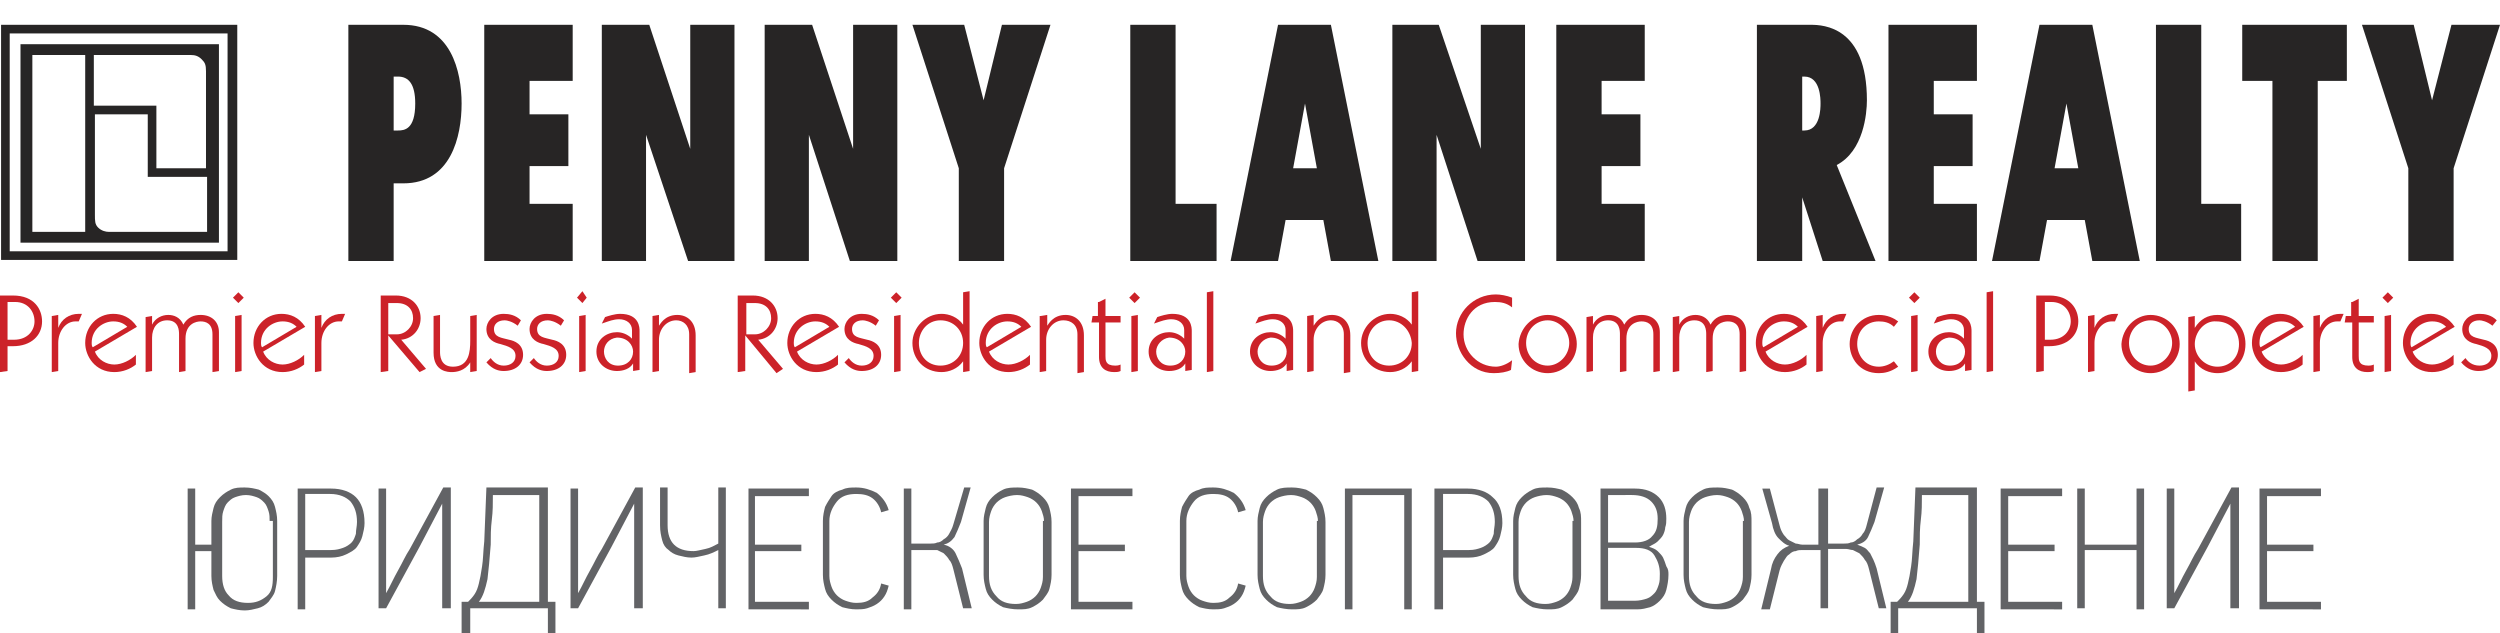 <?xml version="1.0" encoding="UTF-8"?> <!-- Generator: Adobe Illustrator 19.0.0, SVG Export Plug-In . SVG Version: 6.00 Build 0) --> <svg xmlns="http://www.w3.org/2000/svg" xmlns:xlink="http://www.w3.org/1999/xlink" x="0px" y="0px" width="231.8px" height="58.7px" viewBox="0 0 231.8 58.7" style="enable-background:new 0 0 231.8 58.7;" xml:space="preserve"> <style type="text/css"> .st0{fill:#CC2229;} .st1{fill:#272525;} .st2{fill:#626366;} </style> <g id="Layer_3"> <g id="logo-plr"> <path class="st0" d="M0,27.4h1.2c2,0,2.7,1.3,2.7,2.4c0,1.3-1,2.3-2.7,2.3c-0.2,0-0.3,0-0.5,0v2.3L0,34.5V27.4z M0.7,31.5 c0.2,0,0.4,0,0.6,0c1.3,0,1.9-0.9,1.9-1.7c0-0.9-0.6-1.8-1.8-1.8H0.7V31.5z"></path> <path class="st0" d="M5.4,29.2v1.2h0c0.3-0.8,1-1.3,1.9-1.3c0.1,0,0.2,0,0.3,0l-0.3,0.7c-0.1,0-0.2,0-0.3,0c-0.9,0-1.6,0.9-1.6,2 v2.6l-0.6,0.1v-5.2L5.4,29.2z"></path> <path class="st0" d="M12.6,33.8c-0.5,0.4-1.2,0.7-2,0.7c-1.8,0-2.7-1.5-2.7-2.7c0-1.5,1.1-2.7,2.6-2.7c0.8,0,1.6,0.3,2.2,1.2 l-3.9,2.3c0.3,0.8,1.1,1.2,1.8,1.2c0.7,0,1.5-0.4,2-0.9V33.8z M11.8,30.3c-0.3-0.3-0.7-0.5-1.3-0.5c-0.9,0-2,0.7-2,2 c0,0.1,0,0.3,0.1,0.4L11.8,30.3z"></path> <path class="st0" d="M14.1,29.3v0.8h0c0.3-0.6,0.9-0.9,1.5-0.9c0.5,0,1.1,0.2,1.4,0.9h0c0.4-0.7,1-0.9,1.6-0.9 c1,0,1.7,0.6,1.7,1.6v3.6l-0.6,0.1V31c0-1-0.6-1.2-1.1-1.2c-0.4,0-1.4,0.2-1.4,1.6v3l-0.6,0.1V31c0-0.3,0-1.3-1.1-1.3 c-0.9,0-1.4,0.7-1.4,1.6v3.1l-0.6,0.1v-5.1L14.1,29.3z"></path> <path class="st0" d="M22.6,27.6l-0.5,0.5l-0.5-0.5l0.5-0.5L22.6,27.6z M21.8,34.5v-5.2l0.6-0.1v5.2L21.8,34.5z"></path> <path class="st0" d="M28.2,33.8c-0.5,0.4-1.2,0.7-2,0.7c-1.8,0-2.7-1.5-2.7-2.7c0-1.5,1.1-2.7,2.6-2.7c0.8,0,1.6,0.3,2.2,1.2 l-3.9,2.3c0.3,0.8,1.1,1.2,1.8,1.2c0.7,0,1.5-0.4,2-0.9V33.8z M27.5,30.3c-0.3-0.3-0.7-0.5-1.3-0.5c-0.9,0-2,0.7-2,2 c0,0.1,0,0.3,0.1,0.4L27.5,30.3z"></path> <path class="st0" d="M29.8,29.2v1.2h0c0.3-0.8,1-1.3,1.9-1.3c0.1,0,0.2,0,0.3,0l-0.3,0.7c-0.1,0-0.2,0-0.3,0c-0.9,0-1.6,0.9-1.6,2 v2.6l-0.6,0.1v-5.2L29.8,29.2z"></path> <path class="st0" d="M36.7,27.4c1.5,0,2.3,1,2.3,2.1c0,1-0.7,1.9-1.8,2l2.3,2.7l-0.6,0.3L36,31.1h0v3.3l-0.7,0.1l0-7.1H36.7z M35.9,31h0.9c0.8,0,1.5-0.7,1.5-1.5c0-0.8-0.5-1.4-1.5-1.4h-0.8V31z"></path> <path class="st0" d="M40.8,29.2v3.4c0,0.3,0,1.4,1.2,1.4c1.5,0,1.6-1.4,1.6-2.4v-2.3l0.6-0.1v5.2l-0.6,0.1v-0.9h0 c-0.5,0.8-1.3,0.9-1.7,0.9c-0.3,0-1.7,0-1.7-1.8v-3.4L40.8,29.2z"></path> <path class="st0" d="M48,30.2c-0.5-0.4-1-0.5-1.2-0.5c-0.7,0-1,0.4-1,0.8c0,0.8,0.7,0.8,1.4,1c0.5,0.1,1.3,0.4,1.3,1.4 c0,0.9-0.7,1.5-1.8,1.5c-0.4,0-1-0.1-1.6-0.8l0.4-0.4c0.2,0.3,0.6,0.7,1.2,0.7c0.6,0,1.1-0.3,1.1-0.9c0-0.7-0.7-0.9-1.4-1.1 c-0.5-0.1-1.3-0.4-1.3-1.4c0-0.6,0.5-1.4,1.6-1.4c0.5,0,1.1,0.1,1.6,0.6L48,30.2z"></path> <path class="st0" d="M52,30.2c-0.5-0.4-1-0.5-1.2-0.5c-0.7,0-1,0.4-1,0.8c0,0.8,0.7,0.8,1.4,1c0.5,0.1,1.3,0.4,1.3,1.4 c0,0.9-0.7,1.5-1.8,1.5c-0.4,0-1-0.1-1.6-0.8l0.4-0.4c0.2,0.3,0.6,0.7,1.2,0.7c0.6,0,1.1-0.3,1.1-0.9c0-0.7-0.7-0.9-1.4-1.1 c-0.5-0.1-1.3-0.4-1.3-1.4c0-0.6,0.5-1.4,1.6-1.4c0.5,0,1.1,0.1,1.6,0.6L52,30.2z"></path> <path class="st0" d="M54.4,27.6L54,28.1l-0.5-0.5L54,27L54.4,27.6z M53.7,34.5v-5.2l0.6-0.1v5.2L53.7,34.5z"></path> <path class="st0" d="M56.1,29.4c0.3-0.1,0.9-0.3,1.4-0.3c1.8,0,1.8,1.3,1.8,1.6v3.6l-0.6,0.1v-0.7h0c-0.3,0.5-0.9,0.7-1.5,0.7 c-1,0-1.9-0.7-1.9-1.8c0-1.2,1-1.8,1.9-1.8c0.5,0,1,0.2,1.4,0.6h0v-0.8c0-0.6-0.5-1-1.2-1c-0.5,0-1,0.2-1.3,0.3l-0.3,0.1 L56.1,29.4z M56,32.6c0,0.6,0.4,1.3,1.3,1.3c0.9,0,1.4-0.6,1.4-1.3c0-0.6-0.5-1.3-1.5-1.3C56.4,31.4,56,32,56,32.6z"></path> <path class="st0" d="M60.5,29.3l0.6-0.1v1h0c0.1-0.1,0.5-1,1.7-1c0.9,0,1.7,0.6,1.7,1.9l0,3.4l-0.6,0.1V31c0-0.9-0.6-1.3-1.2-1.3 c-0.9,0-1.6,0.8-1.6,1.8v2.9l-0.6,0.1V29.3z"></path> <path class="st0" d="M69.8,27.4c1.5,0,2.3,1,2.3,2.1c0,1-0.7,1.9-1.8,2l2.3,2.7L72,34.6l-2.9-3.5h0v3.3l-0.7,0.1v-7.1H69.8z M69.1,31h0.9c0.8,0,1.5-0.7,1.5-1.5c0-0.8-0.5-1.4-1.5-1.4h-0.8V31z"></path> <path class="st0" d="M77.7,33.8c-0.5,0.4-1.2,0.7-2,0.7c-1.8,0-2.7-1.5-2.7-2.7c0-1.5,1.1-2.7,2.6-2.7c0.8,0,1.6,0.3,2.2,1.2 l-3.9,2.3c0.3,0.8,1.1,1.2,1.8,1.2c0.7,0,1.5-0.4,2-0.9V33.8z M76.9,30.3c-0.3-0.3-0.7-0.5-1.3-0.5c-0.9,0-2,0.7-2,2 c0,0.1,0,0.3,0.1,0.4L76.9,30.3z"></path> <path class="st0" d="M81.2,30.2c-0.5-0.4-1-0.5-1.2-0.5c-0.7,0-1,0.4-1,0.8c0,0.8,0.7,0.8,1.4,1c0.5,0.1,1.3,0.4,1.3,1.4 c0,0.9-0.7,1.5-1.8,1.5c-0.4,0-1-0.1-1.6-0.8l0.4-0.4c0.2,0.3,0.6,0.7,1.2,0.7c0.6,0,1.1-0.3,1.1-0.9c0-0.7-0.7-0.9-1.4-1.1 c-0.5-0.1-1.3-0.4-1.3-1.4c0-0.6,0.5-1.4,1.6-1.4c0.5,0,1.1,0.1,1.6,0.6L81.2,30.2z"></path> <path class="st0" d="M83.6,27.6l-0.5,0.5l-0.5-0.5l0.5-0.5L83.6,27.6z M82.9,34.5v-5.2l0.6-0.1v5.2L82.9,34.5z"></path> <path class="st0" d="M89.9,27v7.4l-0.6,0.1v-1h0c-0.5,0.7-1.3,1-2,1c-1.6,0-2.7-1.2-2.7-2.7c0-1.4,1.2-2.7,2.7-2.7 c0.7,0,1.5,0.3,2,1h0v-3L89.9,27z M87.2,29.7c-1.2,0-2,1-2,2.1c0,1.2,0.8,2.1,2,2.1c1.2,0,2.1-0.9,2.1-2.1 C89.3,30.6,88.4,29.7,87.2,29.7z"></path> <path class="st0" d="M95.5,33.8c-0.5,0.4-1.2,0.7-2,0.7c-1.8,0-2.7-1.5-2.7-2.7c0-1.5,1.1-2.7,2.6-2.7c0.8,0,1.6,0.3,2.2,1.2 l-3.9,2.3c0.3,0.8,1.1,1.2,1.8,1.2c0.7,0,1.5-0.4,2-0.9V33.8z M94.7,30.3c-0.3-0.3-0.7-0.5-1.3-0.5c-0.9,0-2,0.7-2,2 c0,0.1,0,0.3,0.1,0.4L94.7,30.3z"></path> <path class="st0" d="M96.5,29.3l0.6-0.1v1h0c0.1-0.1,0.5-1,1.7-1c0.9,0,1.7,0.6,1.7,1.9v3.4l-0.6,0.1V31c0-0.9-0.6-1.3-1.3-1.3 c-0.9,0-1.6,0.8-1.6,1.8v2.9l-0.6,0.1V29.3z"></path> <path class="st0" d="M101.9,28l0.6-0.3v1.6h1.4v0.6h-1.4V33c0,0.4,0,0.9,0.9,0.9c0.1,0,0.3,0,0.5-0.1v0.6 c-0.2,0.1-0.4,0.1-0.6,0.1c-0.8,0-1.4-0.4-1.4-1.4v-3.2h-0.7l0.1-0.6h0.5V28z"></path> <path class="st0" d="M105.7,27.6l-0.5,0.5l-0.5-0.5l0.5-0.5L105.7,27.6z M104.9,34.5v-5.2l0.6-0.1v5.2L104.9,34.5z"></path> <path class="st0" d="M107.3,29.4c0.3-0.1,0.9-0.3,1.4-0.3c1.8,0,1.8,1.3,1.8,1.6v3.6l-0.6,0.1v-0.7h0c-0.3,0.5-0.9,0.7-1.5,0.7 c-1,0-1.9-0.7-1.9-1.8c0-1.2,1-1.8,1.9-1.8c0.5,0,1,0.2,1.4,0.6h0v-0.8c0-0.6-0.5-1-1.2-1c-0.5,0-1,0.2-1.3,0.3l-0.3,0.1 L107.3,29.4z M107.2,32.6c0,0.6,0.4,1.3,1.3,1.3c0.9,0,1.4-0.6,1.4-1.3c0-0.6-0.5-1.3-1.5-1.3C107.7,31.4,107.2,32,107.2,32.6z"></path> <path class="st0" d="M112.5,34.4l-0.6,0.1v-7.4l0.6-0.1L112.5,34.4z"></path> <path class="st0" d="M116.7,29.4c0.3-0.1,0.9-0.3,1.4-0.3c1.8,0,1.8,1.3,1.8,1.6v3.6l-0.6,0.1v-0.7h0c-0.3,0.5-0.9,0.7-1.5,0.7 c-1,0-1.9-0.7-1.9-1.8c0-1.2,1-1.8,1.9-1.8c0.5,0,1,0.2,1.4,0.6h0v-0.8c0-0.6-0.5-1-1.2-1c-0.5,0-1,0.2-1.3,0.3l-0.3,0.1 L116.7,29.4z M116.6,32.6c0,0.6,0.4,1.3,1.3,1.3c0.9,0,1.4-0.6,1.4-1.3c0-0.6-0.5-1.3-1.5-1.3C117.1,31.4,116.6,32,116.6,32.6z"></path> <path class="st0" d="M121.2,29.3l0.6-0.1v1h0c0.1-0.1,0.5-1,1.7-1c0.9,0,1.7,0.6,1.7,1.9v3.4l-0.6,0.1V31c0-0.9-0.6-1.3-1.2-1.3 c-0.9,0-1.6,0.8-1.6,1.8v2.9l-0.6,0.1V29.3z"></path> <path class="st0" d="M131.5,27v7.4l-0.6,0.1v-1h0c-0.5,0.7-1.3,1-2,1c-1.6,0-2.7-1.2-2.7-2.7c0-1.4,1.2-2.7,2.7-2.7 c0.7,0,1.5,0.3,2,1h0v-3L131.5,27z M128.8,29.7c-1.2,0-2,1-2,2.1c0,1.2,0.8,2.1,2,2.1c1.2,0,2.1-0.9,2.1-2.1 C130.8,30.6,129.9,29.7,128.8,29.7z"></path> <path class="st0" d="M140.2,28.5c-0.5-0.4-1-0.5-1.6-0.5c-2,0-2.9,1.6-2.9,3c0,1.6,1.3,3,3,3c0.4,0,1-0.2,1.5-0.6l-0.1,0.9 c-0.4,0.2-1,0.3-1.6,0.3c-2.2,0-3.5-2-3.5-3.7c0-1.9,1.6-3.6,3.7-3.6c0.4,0,1,0.1,1.5,0.3L140.2,28.5z"></path> <path class="st0" d="M143.5,29.2c1.5,0,2.7,1.2,2.7,2.7c0,1.5-1.2,2.7-2.7,2.7c-1.5,0-2.7-1.2-2.7-2.7 C140.9,30.4,142.1,29.2,143.5,29.2z M143.5,33.9c1.1,0,2-1,2-2.1c0-1.1-0.9-2.1-2-2.1c-1.1,0-2,0.9-2,2.1 C141.5,33,142.4,33.9,143.5,33.9z"></path> <path class="st0" d="M147.7,29.3v0.8h0c0.3-0.6,0.9-0.9,1.5-0.9c0.5,0,1.1,0.2,1.4,0.9h0c0.4-0.7,1-0.9,1.6-0.9 c1,0,1.7,0.6,1.7,1.6v3.6l-0.6,0.1V31c0-1-0.6-1.2-1.1-1.2c-0.4,0-1.4,0.2-1.4,1.6v3l-0.6,0.1V31c0-0.3,0-1.3-1.1-1.3 c-0.9,0-1.4,0.7-1.4,1.6v3.1l-0.6,0.1v-5.1L147.7,29.3z"></path> <path class="st0" d="M155.7,29.3v0.8h0c0.3-0.6,0.9-0.9,1.5-0.9c0.5,0,1.1,0.2,1.4,0.9h0c0.4-0.7,1-0.9,1.6-0.9 c1,0,1.7,0.6,1.7,1.6v3.6l-0.6,0.1V31c0-1-0.6-1.2-1.1-1.2c-0.4,0-1.4,0.2-1.4,1.6v3l-0.6,0.1V31c0-0.3,0-1.3-1.1-1.3 c-0.9,0-1.4,0.7-1.4,1.6v3.1l-0.6,0.1v-5.1L155.7,29.3z"></path> <path class="st0" d="M167.5,33.8c-0.5,0.4-1.2,0.7-2,0.7c-1.8,0-2.7-1.5-2.7-2.7c0-1.5,1.1-2.7,2.6-2.7c0.8,0,1.6,0.3,2.2,1.2 l-3.9,2.3c0.3,0.8,1.1,1.2,1.8,1.2c0.7,0,1.5-0.4,2-0.9V33.8z M166.7,30.3c-0.3-0.3-0.7-0.5-1.3-0.5c-0.9,0-2,0.7-2,2 c0,0.1,0,0.3,0.1,0.4L166.7,30.3z"></path> <path class="st0" d="M169,29.2v1.2h0c0.3-0.8,1-1.3,1.9-1.3c0.1,0,0.2,0,0.3,0l-0.3,0.7c-0.1,0-0.2,0-0.3,0c-0.9,0-1.6,0.9-1.6,2 v2.6l-0.6,0.1v-5.2L169,29.2z"></path> <path class="st0" d="M175.6,30.3c-0.4-0.4-0.9-0.5-1.4-0.5c-1.1,0-2,0.8-2,2.1c0,1,0.7,2.1,2,2.1c0.5,0,1-0.2,1.4-0.5l0.4,0.5 c-0.7,0.5-1.3,0.6-1.8,0.6c-1.8,0-2.7-1.4-2.7-2.7c0-1.4,1.1-2.7,2.7-2.7c0.8,0,1.4,0.3,1.8,0.6L175.6,30.3z"></path> <path class="st0" d="M178,27.6l-0.5,0.5l-0.5-0.5l0.5-0.5L178,27.6z M177.2,34.5v-5.2l0.6-0.1v5.2L177.2,34.5z"></path> <path class="st0" d="M179.6,29.4c0.3-0.1,0.9-0.3,1.4-0.3c1.8,0,1.8,1.3,1.8,1.6v3.6l-0.6,0.1v-0.7h0c-0.3,0.5-0.9,0.7-1.5,0.7 c-1,0-1.9-0.7-1.9-1.8c0-1.2,1-1.8,1.9-1.8c0.5,0,1,0.2,1.4,0.6h0v-0.8c0-0.6-0.5-1-1.2-1c-0.5,0-1,0.2-1.3,0.3l-0.3,0.1 L179.6,29.4z M179.5,32.6c0,0.6,0.4,1.3,1.3,1.3c0.9,0,1.4-0.6,1.4-1.3c0-0.6-0.5-1.3-1.5-1.3C179.9,31.4,179.5,32,179.5,32.6z"></path> <path class="st0" d="M184.8,34.4l-0.6,0.1v-7.4l0.6-0.1V34.4z"></path> <path class="st0" d="M188.8,27.4h1.2c2,0,2.7,1.3,2.7,2.4c0,1.3-1,2.3-2.7,2.3c-0.2,0-0.3,0-0.5,0v2.3l-0.7,0.1V27.4z M189.5,31.5 c0.2,0,0.4,0,0.6,0c1.3,0,1.9-0.9,1.9-1.7c0-0.9-0.6-1.8-1.8-1.8h-0.6V31.5z"></path> <path class="st0" d="M194.2,29.2l0,1.2h0c0.3-0.8,1-1.3,1.9-1.3c0.1,0,0.2,0,0.3,0l-0.3,0.7c-0.1,0-0.2,0-0.3,0 c-0.9,0-1.6,0.9-1.6,2v2.6l-0.6,0.1v-5.2L194.2,29.2z"></path> <path class="st0" d="M199.4,29.2c1.5,0,2.7,1.2,2.7,2.7c0,1.5-1.2,2.7-2.7,2.7c-1.5,0-2.7-1.2-2.7-2.7 C196.8,30.4,198,29.2,199.4,29.2z M199.4,33.9c1.1,0,2-1,2-2.1c0-1.1-0.9-2.1-2-2.1c-1.1,0-2,0.9-2,2.1 C197.4,33,198.3,33.9,199.4,33.9z"></path> <path class="st0" d="M203.5,29.3v1.1h0c0.5-0.8,1.2-1.2,2.1-1.2c1.6,0,2.6,1.2,2.6,2.7c0,1.6-1.1,2.7-2.6,2.7 c-0.7,0-1.6-0.3-2.1-1.1h0v2.7l-0.6,0.1v-6.9L203.5,29.3z M203.5,31.9c0,1.2,1,2.1,2.1,2.1c1.1,0,2-0.8,2-2.1 c0-1.3-0.9-2.1-2.1-2.1C204.4,29.7,203.5,30.8,203.5,31.9z"></path> <path class="st0" d="M213.5,33.8c-0.5,0.4-1.2,0.7-2,0.7c-1.8,0-2.7-1.5-2.7-2.7c0-1.5,1.1-2.7,2.6-2.7c0.8,0,1.6,0.3,2.2,1.2 l-3.9,2.3c0.3,0.8,1.1,1.2,1.8,1.2c0.7,0,1.5-0.4,2-0.9V33.8z M212.8,30.3c-0.3-0.3-0.7-0.5-1.3-0.5c-0.9,0-2,0.7-2,2 c0,0.1,0,0.3,0.1,0.4L212.8,30.3z"></path> <path class="st0" d="M215.1,29.2v1.2h0c0.3-0.8,1-1.3,1.9-1.3c0.1,0,0.2,0,0.3,0l-0.3,0.7c-0.1,0-0.2,0-0.3,0 c-0.9,0-1.6,0.9-1.6,2v2.6l-0.6,0.1v-5.2L215.1,29.2z"></path> <path class="st0" d="M218.1,28l0.6-0.3l0,1.6h1.4v0.6h-1.4V33c0,0.4,0,0.9,0.9,0.9c0.1,0,0.3,0,0.5-0.1v0.6 c-0.2,0.1-0.4,0.1-0.6,0.1c-0.8,0-1.4-0.4-1.4-1.4v-3.2h-0.7l0.1-0.6h0.5V28z"></path> <path class="st0" d="M221.9,27.6l-0.5,0.5l-0.5-0.5l0.5-0.5L221.9,27.6z M221.1,34.5v-5.2l0.6-0.1v5.2L221.1,34.5z"></path> <path class="st0" d="M227.5,33.8c-0.5,0.4-1.2,0.7-2,0.7c-1.8,0-2.7-1.5-2.7-2.7c0-1.5,1.1-2.7,2.6-2.7c0.8,0,1.6,0.3,2.2,1.2 l-3.9,2.3c0.3,0.8,1.1,1.2,1.8,1.2c0.7,0,1.5-0.4,2-0.9V33.8z M226.8,30.3c-0.3-0.3-0.7-0.5-1.3-0.5c-0.9,0-2,0.7-2,2 c0,0.1,0,0.3,0.1,0.4L226.8,30.3z"></path> <path class="st0" d="M231.1,30.2c-0.5-0.4-1-0.5-1.2-0.5c-0.7,0-1,0.4-1,0.8c0,0.8,0.7,0.8,1.4,1c0.5,0.1,1.3,0.4,1.3,1.4 c0,0.9-0.7,1.5-1.8,1.5c-0.4,0-1-0.1-1.6-0.8l0.4-0.4c0.2,0.3,0.6,0.7,1.3,0.7c0.6,0,1.1-0.3,1.1-0.9c0-0.7-0.7-0.9-1.4-1.1 c-0.5-0.1-1.3-0.4-1.3-1.4c0-0.6,0.5-1.4,1.6-1.4c0.5,0,1.1,0.1,1.6,0.6L231.1,30.2z"></path> <path class="st1" d="M37.4,2.3h-5.1v21.9h4.2V17h0.9c4.4,0,5.4-4.3,5.4-7.4C42.8,6.6,41.8,2.3,37.4,2.3z M36.9,12.1h-0.4v-5h0.4 c1,0,1.6,0.7,1.6,2.5C38.5,12,37.5,12.1,36.9,12.1z"></path> <polygon class="st1" points="44.9,24.2 53.1,24.2 53.1,18.9 49.1,18.9 49.1,15.4 52.7,15.4 52.7,10.6 49.1,10.6 49.1,7.5 53.1,7.5 53.1,2.3 44.9,2.3 "></polygon> <polygon class="st1" points="64,13.8 60.2,2.3 55.8,2.3 55.8,24.2 59.9,24.2 59.9,12.5 63.8,24.2 68.1,24.2 68.1,2.3 64,2.3 "></polygon> <polygon class="st1" points="79.1,13.8 75.3,2.3 70.9,2.3 70.9,24.2 75,24.2 75,12.5 78.8,24.2 83.2,24.2 83.2,2.3 79.1,2.3 "></polygon> <polygon class="st1" points="91.2,9.3 89.4,2.3 84.6,2.3 88.9,15.6 88.9,24.2 93.1,24.2 93.1,15.6 97.4,2.3 92.9,2.3 "></polygon> <polygon class="st1" points="109,2.3 104.8,2.3 104.8,24.2 112.8,24.2 112.8,18.9 109,18.9 "></polygon> <path class="st1" d="M118.5,2.3l-4.4,21.9h4.4l0.7-3.8h3.5l0.7,3.8h4.4l-4.4-21.9H118.5z M119.9,15.6l1.1-6l1.1,6H119.9z"></path> <polygon class="st1" points="137.3,13.8 133.4,2.3 129.1,2.3 129.1,24.2 133.2,24.2 133.2,12.5 137,24.2 141.4,24.2 141.4,2.3 137.3,2.3 "></polygon> <polygon class="st1" points="144.3,24.2 152.5,24.2 152.5,18.9 148.5,18.9 148.5,15.4 152.1,15.4 152.1,10.6 148.5,10.6 148.5,7.5 152.5,7.5 152.5,2.3 144.3,2.3 "></polygon> <path class="st1" d="M173.1,9.3c0-6.8-4-7-5.2-7h-5v21.9h4.2v-5.9l1.9,5.9h4.9l-3.6-8.9C172.8,14,173.1,10.5,173.1,9.3z M167.3,12.1h-0.2v-5h0.2c1.5,0,1.5,2.1,1.5,2.5C168.8,10,168.8,12.1,167.3,12.1z"></path> <polygon class="st1" points="175.1,24.2 183.3,24.2 183.3,18.9 179.3,18.9 179.3,15.4 182.9,15.4 182.9,10.6 179.3,10.6 179.3,7.5 183.3,7.5 183.3,2.3 175.1,2.3 "></polygon> <path class="st1" d="M189.1,2.3l-4.4,21.9h4.4l0.7-3.8h3.5l0.7,3.8h4.4L194,2.3H189.1z M190.5,15.6l1.1-6l1.1,6H190.5z"></path> <polygon class="st1" points="204.1,2.3 199.9,2.3 199.9,24.2 207.8,24.2 207.8,18.9 204.1,18.9 "></polygon> <polygon class="st1" points="207.9,7.5 210.7,7.5 210.7,24.2 214.9,24.2 214.9,7.5 217.6,7.5 217.6,2.3 207.9,2.3 "></polygon> <polygon class="st1" points="227.3,2.3 225.5,9.3 223.8,2.3 219,2.3 223.3,15.6 223.3,24.2 227.5,24.2 227.5,15.6 231.8,2.3 "></polygon> <path class="st1" d="M0.1,24.1H22V2.3H0.1V24.1z M0.9,3.1h20.2v20.2H0.9V3.1z"></path> <path class="st1" d="M1.9,22.5h18.4V4.1H1.9V22.5z M10.1,21.5c-0.3,0-0.7-0.1-1-0.4c-0.3-0.3-0.3-0.6-0.3-1.2c0-0.4,0-9.3,0-9.3 l4.9,0v5.8l5.5,0l0,5.1C19.1,21.5,10.4,21.5,10.1,21.5z M8.7,5.1c0,0,8.2,0,9,0c0.4,0,0.7,0.1,1,0.4c0.3,0.3,0.4,0.5,0.4,1.1 c0,0.5,0,9,0,9h-4.6l0-5.8H8.7V5.1z M3,5.1h4.9v16.4H3V5.1z"></path> </g> <g id="Layer_2"> </g> </g> <g id="Layer_4"> <g> <path class="st2" d="M25.7,53.4c0,0.5-0.1,1-0.2,1.4c-0.1,0.4-0.4,0.7-0.6,1c-0.3,0.3-0.6,0.5-1,0.6c-0.4,0.1-0.8,0.2-1.2,0.2 c-0.5,0-0.9-0.1-1.3-0.2c-0.4-0.2-0.7-0.4-1-0.7s-0.4-0.6-0.6-1c-0.1-0.4-0.2-0.8-0.2-1.3v-2.3h-1.5v5.4h-0.7V45.3h0.7v5.2h1.5 v-2.2c0-0.4,0.1-0.8,0.2-1.2c0.1-0.4,0.3-0.7,0.6-1c0.3-0.3,0.6-0.5,1-0.7c0.4-0.2,0.8-0.2,1.3-0.2c0.5,0,0.9,0.1,1.3,0.2 c0.4,0.2,0.7,0.4,0.9,0.6c0.3,0.3,0.5,0.6,0.6,1s0.2,0.8,0.2,1.3V53.4z M25,48.3c0-0.3,0-0.6-0.1-0.9c-0.1-0.3-0.2-0.6-0.4-0.8 c-0.2-0.2-0.4-0.4-0.7-0.5c-0.3-0.1-0.6-0.2-1-0.2c-0.4,0-0.7,0.1-1,0.2s-0.5,0.3-0.7,0.5c-0.2,0.2-0.3,0.5-0.4,0.8 s-0.1,0.6-0.1,1v5c0,0.8,0.2,1.4,0.6,1.8c0.4,0.5,1,0.7,1.8,0.7c0.7,0,1.2-0.2,1.7-0.6s0.6-1,0.6-1.8V48.3z"></path> <path class="st2" d="M33.8,48.5c0,0.4-0.1,0.8-0.2,1.2c-0.1,0.4-0.3,0.7-0.5,1s-0.6,0.5-1,0.7c-0.4,0.2-0.9,0.3-1.4,0.3h-2.4v4.8 h-0.7V45.3h3.1c1,0,1.8,0.3,2.3,0.8C33.5,46.6,33.8,47.4,33.8,48.5z M33.1,48.4c0-0.8-0.2-1.4-0.6-1.9c-0.4-0.4-1-0.7-1.9-0.7 h-2.3V51h2.4c0.5,0,0.8-0.1,1.1-0.2c0.3-0.1,0.6-0.3,0.8-0.5c0.2-0.2,0.3-0.5,0.4-0.8C33,49.1,33.1,48.8,33.1,48.4z"></path> <path class="st2" d="M41,56.4v-9.7h0l-2.1,4l-3.1,5.7h-0.7V45.3h0.7V55c0,0,0,0,0,0c0,0,0,0,0,0c0.4-0.7,0.7-1.4,1.1-2.1 s0.7-1.4,1.1-2l3.1-5.7h0.7v11.2H41z"></path> <path class="st2" d="M43.5,58.7h-0.7v-2.9l0.6,0c0.2-0.2,0.4-0.4,0.6-0.7c0.2-0.3,0.3-0.6,0.4-1c0.1-0.4,0.2-0.9,0.3-1.6 c0.1-0.6,0.1-1.4,0.2-2.3l0.2-5h5.7v10.6h0.7v2.9h-0.7v-2.3h-7.2V58.7z M45.7,45.9c0,0.8,0,1.5-0.1,2.3s-0.1,1.5-0.1,2.3 c-0.1,1.3-0.2,2.4-0.3,3.2c-0.2,0.9-0.4,1.6-0.8,2.1H50v-9.9H45.7z"></path> <path class="st2" d="M58.8,56.4v-9.7h0l-2.1,4l-3.1,5.7h-0.7V45.3h0.7V55c0,0,0,0,0,0c0,0,0,0,0,0c0.4-0.7,0.7-1.4,1.1-2.1 s0.7-1.4,1.1-2l3.1-5.7h0.7v11.2H58.8z"></path> <path class="st2" d="M61.9,45.3v3.4c0,1.6,0.8,2.4,2.4,2.4c0.3,0,0.6-0.1,1.1-0.2s0.8-0.3,1.2-0.5v-5.2h0.7v11.2h-0.7l0-5.4 c-0.4,0.2-0.8,0.4-1.3,0.5s-0.8,0.2-1.2,0.2c-0.4,0-0.8-0.1-1.2-0.2s-0.7-0.3-0.9-0.5c-0.3-0.2-0.5-0.5-0.6-0.9 c-0.1-0.4-0.2-0.8-0.2-1.4v-3.5H61.9z"></path> <path class="st2" d="M69.4,56.4V45.3H75v0.7h-5v4.5h4.3v0.6h-4.3v4.7h5v0.7H69.4z"></path> <path class="st2" d="M82.4,54.3c-0.1,0.4-0.2,0.7-0.4,1c-0.2,0.3-0.4,0.5-0.7,0.7c-0.3,0.2-0.6,0.3-0.9,0.4 c-0.3,0.1-0.7,0.1-1,0.1c-0.5,0-0.9-0.1-1.3-0.2c-0.4-0.2-0.7-0.4-1-0.7c-0.3-0.3-0.5-0.6-0.6-1c-0.1-0.4-0.2-0.8-0.2-1.3v-5 c0-0.5,0.1-0.9,0.2-1.3c0.2-0.4,0.4-0.7,0.6-1s0.6-0.5,1-0.6c0.4-0.2,0.8-0.2,1.3-0.2c0.7,0,1.3,0.2,1.9,0.5 c0.5,0.4,0.9,0.9,1.1,1.6l-0.7,0.2c-0.1-0.5-0.4-1-0.8-1.3c-0.4-0.3-0.9-0.4-1.5-0.4c-0.8,0-1.4,0.2-1.8,0.7 c-0.4,0.5-0.7,1.1-0.7,1.8v5.1c0,0.4,0.1,0.7,0.2,1c0.1,0.3,0.3,0.6,0.5,0.8s0.5,0.4,0.8,0.5c0.3,0.1,0.6,0.2,1,0.2 c0.6,0,1.1-0.1,1.5-0.5c0.4-0.3,0.7-0.7,0.8-1.3L82.4,54.3z"></path> <path class="st2" d="M83.8,56.4V45.3h0.7v5.1h1.8c0.2,0,0.4,0,0.6-0.1c0.2,0,0.4-0.1,0.6-0.3c0.2-0.1,0.4-0.3,0.5-0.5 c0.1-0.2,0.3-0.5,0.4-0.9l1-3.4H90l-0.9,3.2c-0.2,0.5-0.4,1-0.6,1.4c-0.3,0.4-0.6,0.6-1,0.7c0.5,0.1,0.9,0.4,1.1,0.8 s0.4,0.9,0.6,1.4l0.9,3.7h-0.8l-0.9-3.6c-0.1-0.4-0.2-0.7-0.4-0.9c-0.1-0.2-0.3-0.4-0.5-0.6c-0.2-0.1-0.4-0.2-0.6-0.3 C87,51,86.8,51,86.5,51h-2v5.5H83.8z"></path> <path class="st2" d="M97.5,53.3c0,0.5-0.1,0.9-0.2,1.3c-0.1,0.4-0.4,0.7-0.6,1c-0.3,0.3-0.6,0.5-1,0.7c-0.4,0.2-0.8,0.2-1.3,0.2 c-0.5,0-1-0.1-1.4-0.2c-0.4-0.2-0.7-0.4-1-0.7c-0.3-0.3-0.5-0.6-0.6-1c-0.1-0.4-0.2-0.8-0.2-1.3v-5c0-0.4,0.1-0.8,0.2-1.2 c0.1-0.4,0.3-0.7,0.6-1c0.3-0.3,0.6-0.5,1-0.7c0.4-0.2,0.9-0.2,1.4-0.2c0.5,0,0.9,0.1,1.3,0.2c0.4,0.2,0.7,0.4,1,0.7 c0.3,0.3,0.5,0.6,0.6,1c0.1,0.4,0.2,0.8,0.2,1.3V53.3z M96.8,48.3c0-0.3-0.1-0.6-0.2-0.9c-0.1-0.3-0.3-0.6-0.5-0.8 c-0.2-0.2-0.5-0.4-0.8-0.5c-0.3-0.1-0.6-0.2-1-0.2c-0.4,0-0.8,0.1-1.1,0.2c-0.3,0.1-0.6,0.3-0.8,0.5c-0.2,0.2-0.4,0.5-0.5,0.8 c-0.1,0.3-0.2,0.6-0.2,1v5c0,0.8,0.2,1.4,0.7,1.9c0.4,0.5,1,0.7,1.8,0.7c0.4,0,0.7-0.1,1-0.2c0.3-0.1,0.6-0.3,0.8-0.5 c0.2-0.2,0.4-0.5,0.5-0.8c0.1-0.3,0.2-0.6,0.2-1V48.3z"></path> <path class="st2" d="M99.3,56.4V45.3h5.7v0.7h-5v4.5h4.3v0.6H100v4.7h5v0.7H99.3z"></path> <path class="st2" d="M115.5,54.3c-0.1,0.4-0.2,0.7-0.4,1c-0.2,0.3-0.4,0.5-0.7,0.7c-0.3,0.2-0.6,0.3-0.9,0.4 c-0.3,0.1-0.7,0.1-1,0.1c-0.5,0-0.9-0.1-1.3-0.2c-0.4-0.2-0.7-0.4-1-0.7c-0.3-0.3-0.5-0.6-0.6-1c-0.1-0.4-0.2-0.8-0.2-1.3v-5 c0-0.5,0.1-0.9,0.2-1.3c0.2-0.4,0.4-0.7,0.6-1s0.6-0.5,1-0.6c0.4-0.2,0.8-0.2,1.3-0.2c0.7,0,1.3,0.2,1.9,0.5 c0.5,0.4,0.9,0.9,1.1,1.6l-0.7,0.2c-0.1-0.5-0.4-1-0.8-1.3c-0.4-0.3-0.9-0.4-1.5-0.4c-0.8,0-1.4,0.2-1.8,0.7 c-0.4,0.5-0.7,1.1-0.7,1.8v5.1c0,0.4,0.1,0.7,0.2,1c0.1,0.3,0.3,0.6,0.5,0.8s0.5,0.4,0.8,0.5c0.3,0.1,0.6,0.2,1,0.2 c0.6,0,1.1-0.1,1.5-0.5c0.4-0.3,0.7-0.7,0.8-1.3L115.5,54.3z"></path> <path class="st2" d="M122.9,53.3c0,0.5-0.1,0.9-0.2,1.3c-0.1,0.4-0.4,0.7-0.6,1c-0.3,0.3-0.6,0.5-1,0.7c-0.4,0.2-0.8,0.2-1.3,0.2 c-0.5,0-1-0.1-1.4-0.2c-0.4-0.2-0.7-0.4-1-0.7c-0.3-0.3-0.5-0.6-0.6-1c-0.1-0.4-0.2-0.8-0.2-1.3v-5c0-0.4,0.1-0.8,0.2-1.2 c0.1-0.4,0.3-0.7,0.6-1c0.3-0.3,0.6-0.5,1-0.7c0.4-0.2,0.9-0.2,1.4-0.2c0.5,0,0.9,0.1,1.3,0.2c0.4,0.2,0.7,0.4,1,0.7 c0.3,0.3,0.5,0.6,0.6,1c0.1,0.4,0.2,0.8,0.2,1.3V53.3z M122.2,48.3c0-0.3-0.1-0.6-0.2-0.9c-0.1-0.3-0.3-0.6-0.5-0.8 c-0.2-0.2-0.5-0.4-0.8-0.5c-0.3-0.1-0.6-0.2-1-0.2c-0.4,0-0.8,0.1-1.1,0.2c-0.3,0.1-0.6,0.3-0.8,0.5c-0.2,0.2-0.4,0.5-0.5,0.8 c-0.1,0.3-0.2,0.6-0.2,1v5c0,0.8,0.2,1.4,0.7,1.9c0.4,0.5,1,0.7,1.8,0.7c0.4,0,0.7-0.1,1-0.2c0.3-0.1,0.6-0.3,0.8-0.5 c0.2-0.2,0.4-0.5,0.5-0.8c0.1-0.3,0.2-0.6,0.2-1V48.3z"></path> <path class="st2" d="M130.2,56.4V45.9h-4.8v10.6h-0.7V45.3h6.2v11.2H130.2z"></path> <path class="st2" d="M139.3,48.5c0,0.4-0.1,0.8-0.2,1.2c-0.1,0.4-0.3,0.7-0.5,1c-0.2,0.3-0.6,0.5-1,0.7c-0.4,0.2-0.9,0.3-1.4,0.3 h-2.4v4.8H133V45.3h3.1c1,0,1.8,0.3,2.3,0.8C139,46.6,139.3,47.4,139.3,48.5z M138.6,48.4c0-0.8-0.2-1.4-0.6-1.9 c-0.4-0.4-1-0.7-1.9-0.7h-2.3V51h2.4c0.5,0,0.8-0.1,1.1-0.2s0.6-0.3,0.8-0.5c0.2-0.2,0.3-0.5,0.4-0.8 C138.5,49.1,138.6,48.8,138.6,48.4z"></path> <path class="st2" d="M146.6,53.3c0,0.5-0.1,0.9-0.2,1.3c-0.1,0.4-0.4,0.7-0.6,1c-0.3,0.3-0.6,0.5-1,0.7c-0.4,0.2-0.8,0.2-1.3,0.2 c-0.5,0-1-0.1-1.4-0.2c-0.4-0.2-0.7-0.4-1-0.7c-0.3-0.3-0.5-0.6-0.6-1c-0.1-0.4-0.2-0.8-0.2-1.3v-5c0-0.4,0.1-0.8,0.2-1.2 c0.1-0.4,0.3-0.7,0.6-1c0.3-0.3,0.6-0.5,1-0.7c0.4-0.2,0.8-0.2,1.4-0.2c0.5,0,0.9,0.1,1.3,0.2c0.4,0.2,0.7,0.4,1,0.7 c0.3,0.3,0.5,0.6,0.6,1c0.2,0.4,0.2,0.8,0.2,1.3V53.3z M145.9,48.3c0-0.3-0.1-0.6-0.2-0.9c-0.1-0.3-0.3-0.6-0.5-0.8 c-0.2-0.2-0.5-0.4-0.8-0.5c-0.3-0.1-0.6-0.2-1-0.2c-0.4,0-0.8,0.1-1.1,0.2c-0.3,0.1-0.6,0.3-0.8,0.5c-0.2,0.2-0.4,0.5-0.5,0.8 c-0.1,0.3-0.2,0.6-0.2,1v5c0,0.8,0.2,1.4,0.7,1.9c0.4,0.5,1,0.7,1.8,0.7c0.4,0,0.7-0.1,1-0.2c0.3-0.1,0.6-0.3,0.8-0.5 c0.2-0.2,0.4-0.5,0.5-0.8c0.1-0.3,0.2-0.6,0.2-1V48.3z"></path> <path class="st2" d="M154.7,53.3c0,0.5-0.1,1-0.2,1.4c-0.1,0.4-0.3,0.7-0.6,1c-0.3,0.3-0.6,0.5-0.9,0.6c-0.4,0.1-0.7,0.2-1.2,0.2 h-3.4V45.3h3.2c1,0,1.7,0.3,2.2,0.8s0.7,1.2,0.7,2c0,0.3,0,0.5-0.1,0.8c0,0.2-0.1,0.5-0.2,0.7c-0.1,0.2-0.3,0.4-0.5,0.6 c-0.2,0.2-0.5,0.3-0.8,0.5v0c0.3,0.1,0.6,0.2,0.8,0.4c0.2,0.2,0.4,0.4,0.5,0.6c0.1,0.2,0.2,0.5,0.3,0.8 C154.7,52.8,154.7,53,154.7,53.3z M149.1,45.9v4.4h2.5c0.7,0,1.3-0.2,1.6-0.6c0.4-0.4,0.5-0.9,0.5-1.6c0-0.7-0.2-1.2-0.6-1.6 c-0.4-0.4-1-0.6-1.8-0.6H149.1z M149.1,50.9v4.8h2.5c0.4,0,0.8-0.1,1.1-0.2s0.5-0.3,0.7-0.5c0.2-0.2,0.3-0.5,0.4-0.8 c0.1-0.3,0.1-0.6,0.1-1c0-0.7-0.2-1.2-0.5-1.7s-0.9-0.7-1.7-0.7H149.1z"></path> <path class="st2" d="M162.4,53.3c0,0.5-0.1,0.9-0.2,1.3c-0.1,0.4-0.4,0.7-0.6,1c-0.3,0.3-0.6,0.5-1,0.7c-0.4,0.2-0.8,0.2-1.3,0.2 c-0.5,0-1-0.1-1.4-0.2c-0.4-0.2-0.7-0.4-1-0.7c-0.3-0.3-0.5-0.6-0.6-1c-0.1-0.4-0.2-0.8-0.2-1.3v-5c0-0.4,0.1-0.8,0.2-1.2 c0.1-0.4,0.3-0.7,0.6-1c0.3-0.3,0.6-0.5,1-0.7c0.4-0.2,0.8-0.2,1.4-0.2c0.5,0,0.9,0.1,1.3,0.2c0.4,0.2,0.7,0.4,1,0.7 c0.3,0.3,0.5,0.6,0.6,1c0.2,0.4,0.2,0.8,0.2,1.3V53.3z M161.7,48.3c0-0.3-0.1-0.6-0.2-0.9c-0.1-0.3-0.3-0.6-0.5-0.8 c-0.2-0.2-0.5-0.4-0.8-0.5c-0.3-0.1-0.6-0.2-1-0.2c-0.4,0-0.8,0.1-1.1,0.2c-0.3,0.1-0.6,0.3-0.8,0.5c-0.2,0.2-0.4,0.5-0.5,0.8 c-0.1,0.3-0.2,0.6-0.2,1v5c0,0.8,0.2,1.4,0.7,1.9c0.4,0.5,1,0.7,1.8,0.7c0.4,0,0.7-0.1,1-0.2c0.3-0.1,0.6-0.3,0.8-0.5 c0.2-0.2,0.4-0.5,0.5-0.8c0.1-0.3,0.2-0.6,0.2-1V48.3z"></path> <path class="st2" d="M168.8,45.3h0.7v5.1h1.5c0.2,0,0.4,0,0.6-0.1c0.2,0,0.4-0.1,0.6-0.3c0.2-0.1,0.4-0.3,0.5-0.5 c0.2-0.2,0.3-0.5,0.4-0.9l0.9-3.4h0.7l-0.9,3.2c-0.2,0.5-0.4,1-0.6,1.4s-0.6,0.6-1,0.7c0.3,0.1,0.5,0.2,0.7,0.3 c0.2,0.1,0.3,0.3,0.5,0.5c0.1,0.2,0.2,0.4,0.3,0.6c0.1,0.2,0.2,0.5,0.3,0.8l0.9,3.7h-0.7l-0.9-3.6c-0.1-0.4-0.2-0.7-0.4-0.9 c-0.1-0.2-0.3-0.4-0.5-0.6c-0.2-0.1-0.4-0.2-0.6-0.3c-0.2,0-0.4-0.1-0.6-0.1h-1.7v5.5h-0.7V51h-1.7c-0.2,0-0.4,0-0.6,0.1 c-0.2,0-0.4,0.1-0.6,0.3c-0.2,0.1-0.3,0.3-0.5,0.6c-0.1,0.2-0.3,0.5-0.4,0.9l-0.9,3.6h-0.8l0.9-3.7c0.1-0.6,0.3-1,0.6-1.4 s0.6-0.6,1.1-0.8c-0.4-0.1-0.7-0.4-1-0.7s-0.5-0.8-0.6-1.4l-0.9-3.2h0.7l0.9,3.4c0.1,0.4,0.2,0.6,0.4,0.9c0.2,0.2,0.3,0.4,0.5,0.5 c0.2,0.1,0.4,0.2,0.6,0.3c0.2,0,0.4,0.1,0.6,0.1h1.5V45.3z"></path> <path class="st2" d="M176,58.7h-0.7v-2.9l0.6,0c0.2-0.2,0.4-0.4,0.6-0.7c0.2-0.3,0.3-0.6,0.4-1s0.2-0.9,0.3-1.6 c0.1-0.6,0.1-1.4,0.2-2.3l0.2-5h5.7v10.6h0.7v2.9h-0.7v-2.3H176V58.7z M178.2,45.9c0,0.8,0,1.5-0.1,2.3s-0.1,1.5-0.1,2.3 c-0.1,1.3-0.2,2.4-0.3,3.2c-0.2,0.9-0.4,1.6-0.8,2.1h5.6v-9.9H178.2z"></path> <path class="st2" d="M185.5,56.4V45.3h5.7v0.7h-5v4.5h4.3v0.6h-4.3v4.7h5v0.7H185.5z"></path> <path class="st2" d="M198.1,56.4v-5.4h-4.8v5.4h-0.7V45.3h0.7v5.2h4.8v-5.2h0.7v11.2H198.1z"></path> <path class="st2" d="M206.8,56.4v-9.7h0l-2.1,4l-3.1,5.7h-0.7V45.3h0.7V55c0,0,0,0,0,0c0,0,0,0,0,0c0.4-0.7,0.7-1.4,1.1-2.1 c0.4-0.7,0.7-1.4,1.1-2l3.1-5.7h0.7v11.2H206.8z"></path> <path class="st2" d="M209.5,56.4V45.3h5.7v0.7h-5v4.5h4.3v0.6h-4.3v4.7h5v0.7H209.5z"></path> </g> </g> </svg> 